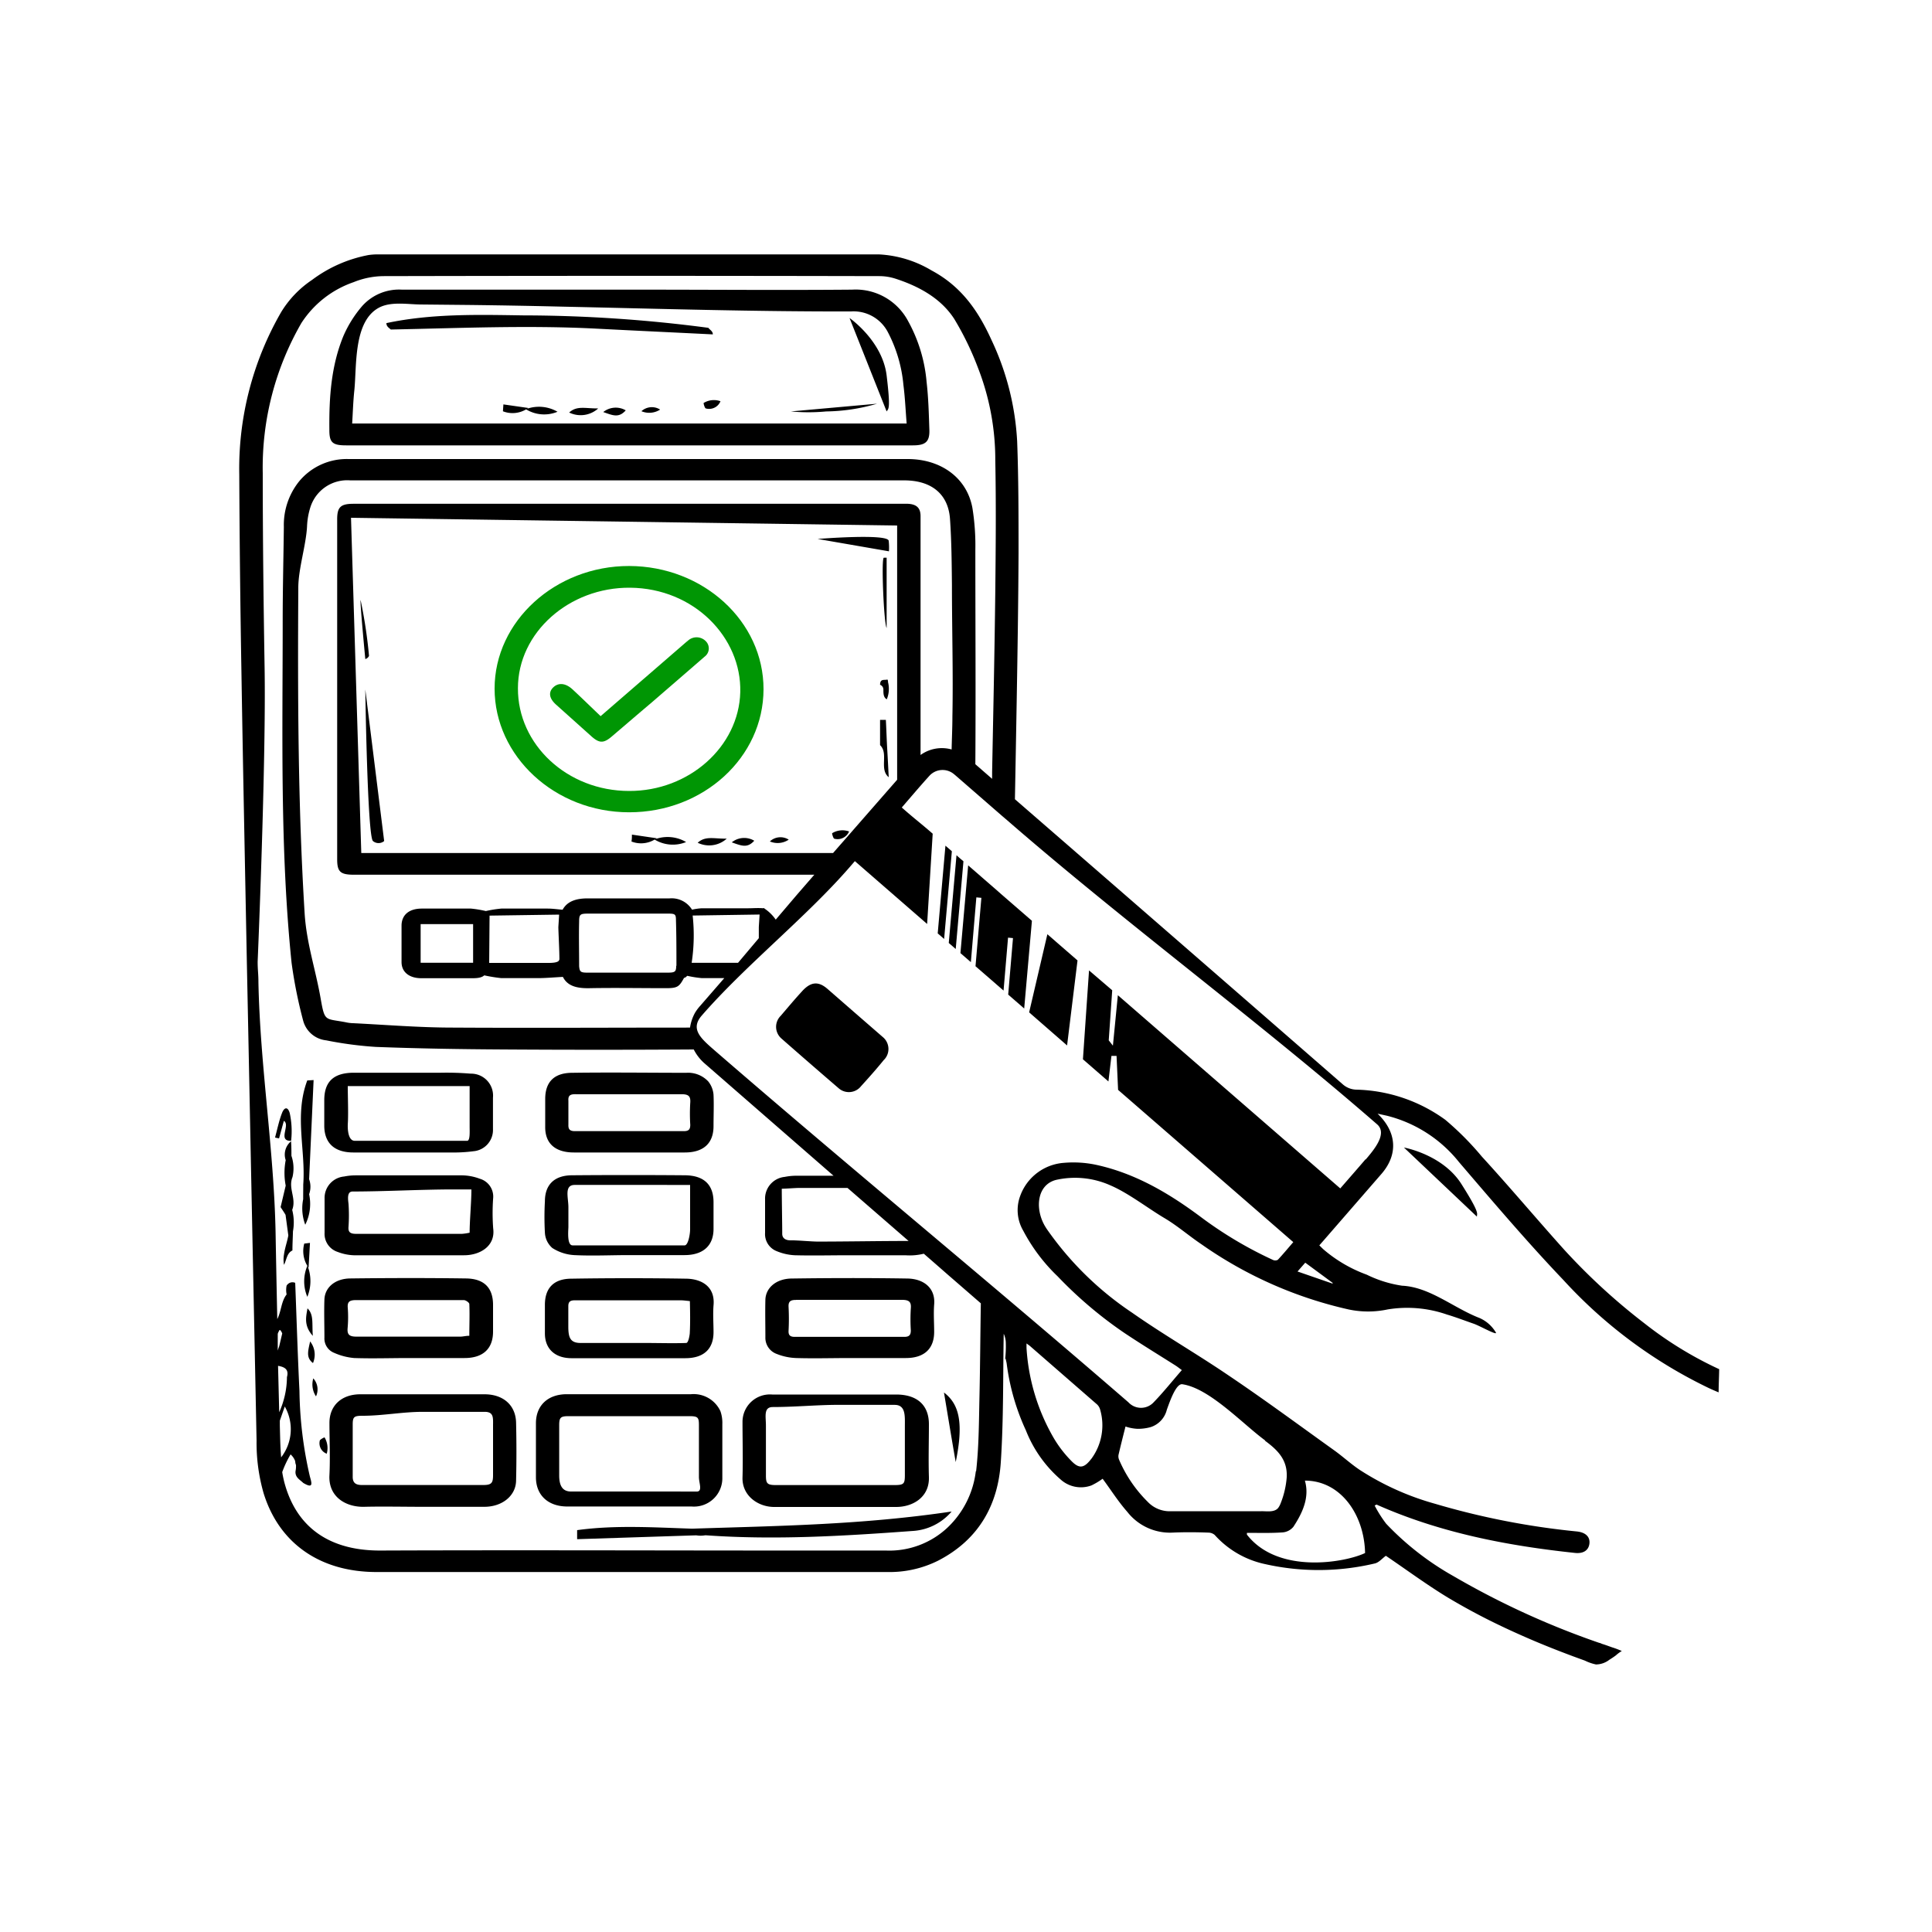 <svg id="Слой_1" data-name="Слой 1" xmlns="http://www.w3.org/2000/svg" viewBox="0 0 250 250"><defs><style>.cls-1{fill:#009604}</style></defs><path d="m123.17 110.15-.83-.72-1 11.35.83.72zM123.77 110.67l-1 11.35.9.78 1-11.35q-.45-.37-.9-.78zM129.45 115.61l-.6-.53-3.57-3.1-1 11.35 1.35 1.17.71-8.38.65.06-.76 8.85 3.63 3.15.58-6.85.64.06-.62 7.31 2.07 1.8 1-11.35z"/><path d="M212.79 171.24a80.29 80.29 0 0 1-10.43-9.58c-3.59-4-7-8.06-10.61-12a38 38 0 0 0-4.73-4.76 20.39 20.39 0 0 0-11.52-3.9 2.74 2.74 0 0 1-1.77-.71q-21.18-18.45-42.4-36.87.12-6.34.23-12.7c.11-6.39.21-12.79.24-19.19 0-4.8 0-9.61-.18-14.41A34.92 34.92 0 0 0 128.3 44c-1.67-3.68-3.84-6.91-7.75-9a14.67 14.67 0 0 0-6.8-2.08H49.02a8.28 8.28 0 0 0-1.32.08 17.6 17.6 0 0 0-7.32 3.22 13.38 13.38 0 0 0-4 4.17 40.55 40.55 0 0 0-5.42 21q.06 12.75.28 25.5c.2 12.51.46 25 .7 37.52q.26 12.63.51 25.24l.75 36.75a23.65 23.65 0 0 0 .91 6.82c2 6.47 7.28 10.2 14.62 10.2h66.13a14.05 14.05 0 0 0 6.53-1.47c5.38-2.78 7.75-7.34 8.11-12.7.37-5.54.28-11.11.38-16.66a2.89 2.89 0 0 1 .27 1.18 14.65 14.65 0 0 1-.09 2.15l.06-.14c.09.4.13.55.15.71a29.36 29.36 0 0 0 2.48 8.6 16.31 16.31 0 0 0 4.49 6.35 3.92 3.92 0 0 0 4 .77 9.61 9.61 0 0 0 1.44-.86c1.07 1.44 2 2.93 3.19 4.28a7 7 0 0 0 5.82 2.69c1.55-.07 3.11-.06 4.67 0a1.27 1.27 0 0 1 .82.3 12.16 12.16 0 0 0 6.55 3.78 31.5 31.5 0 0 0 14.13-.08c.55-.1 1-.67 1.47-1 2.58 1.74 5.22 3.7 8 5.39q2.56 1.53 5.22 2.87c1.79.9 3.6 1.73 5.43 2.52s3.69 1.52 5.56 2.22l1.56.57a6 6 0 0 0 1.42.49 2.85 2.85 0 0 0 1.72-.6c.29-.18.58-.37.86-.58a4.51 4.51 0 0 1 .76-.56 11.42 11.42 0 0 0-1.27-.48c-.43-.15-.87-.32-1.31-.45a1.2 1.2 0 0 0-.36-.13 106.07 106.07 0 0 1-18.86-8.64 36.84 36.84 0 0 1-8.69-6.77 16.13 16.13 0 0 1-1.49-2.35l.24-.13c8.18 3.64 16.85 5.32 25.7 6.26 1.08.11 1.75-.35 1.85-1.21s-.48-1.45-1.63-1.57a99 99 0 0 1-18.37-3.59 35.25 35.25 0 0 1-9.71-4.37c-1.17-.78-2.21-1.75-3.36-2.57-4.54-3.25-9-6.55-13.67-9.69-4.09-2.78-8.39-5.25-12.44-8.09A41.51 41.51 0 0 1 135.43 159c-.12-.19-.25-.39-.35-.59-1.15-2.19-.84-5.11 1.57-5.73a11.2 11.2 0 0 1 7 .69c2.36 1 4.9 3 7.13 4.31 1.66 1 3.12 2.28 4.72 3.35a53.39 53.39 0 0 0 19 8.41 12.15 12.15 0 0 0 5.06 0 15.63 15.63 0 0 1 7.67.66c1.18.35 2.34.8 3.5 1.2.88.32 3.27 1.69 2.79 1.05a4.61 4.61 0 0 0-2.09-1.81c-3.32-1.28-6.41-4-10-4.17a15.47 15.47 0 0 1-4.58-1.43 18.07 18.07 0 0 1-5.56-3.24c-.17-.15-.32-.31-.57-.55l.63-.72 7.43-8.55c2.13-2.47 2-5.36-.52-7.77l1.19.26a17.3 17.3 0 0 1 9.34 6c4.42 5.16 8.82 10.34 13.5 15.25a61.61 61.61 0 0 0 18.84 14c.41.19.84.38 1.26.55 0-1 .06-2 .07-3a48.32 48.32 0 0 1-9.67-5.93zM36.21 184.52v-.69l.64-1.83a5.94 5.94 0 0 1-.47 6.58c-.12-1.35-.13-2.71-.17-4.06zm.92-6.32a11.2 11.2 0 0 1-1 4.54l-.15-6c.9.15 1.42.49 1.15 1.46zm-1-4c-.07.19-.14.38-.19.57v-2.12c0-.15.11-.3.17-.45s.2-.08.22 0a1.31 1.31 0 0 1 .19.35zm90.14 16.18a12 12 0 0 1-3.63 7.26 11 11 0 0 1-8 3h-11.72c-17.92 0-35.84-.07-53.76 0-7 0-11-3.42-12.41-9-.09-.38-.17-.76-.23-1.15a13.24 13.24 0 0 1 1.08-2.29 2.13 2.13 0 0 1 .6.88 1.42 1.42 0 0 0 .1.49 3.2 3.2 0 0 1-.06.81c-.07.8.57 1.09 1 1.51 1.41.84 1.07-.05.85-.87A51.72 51.72 0 0 1 38.75 180c-.23-4.66-.37-9.33-.55-14a.89.89 0 0 0-.71 0 1 1 0 0 0-.4.35 2.78 2.78 0 0 0 0 1.15c-.71.89-.69 2.2-1.21 3.19q-.12-5.61-.22-11.23c-.22-10.86-2-21.49-2.22-32.35 0-1.13-.1-1.55-.1-2.67 0 0 1.1-25.65.9-38C34.1 78 34 69.65 34 61.26a37.42 37.42 0 0 1 5-19.46 13.14 13.14 0 0 1 6.76-5.29 10.56 10.56 0 0 1 3.9-.78q32-.07 64.06 0a6.85 6.85 0 0 1 2.12.32c3.1 1 5.93 2.57 7.64 5.22a38.57 38.57 0 0 1 3.06 6.3 32.73 32.73 0 0 1 2.25 12c.11 5.64.06 11.28 0 16.93-.09 7.8-.26 15.61-.41 23.41v.87l-2.17-1.89c.06-9.25 0-18.5 0-27.75a30.57 30.57 0 0 0-.38-5.41c-.71-3.89-4.06-6.33-8.38-6.33H45.1a8 8 0 0 0-6.37 2.86 9 9 0 0 0-2 5.92c-.05 4.06-.15 8.12-.15 12.19 0 14.75-.36 29.51 1.15 44.22a60.43 60.43 0 0 0 1.48 7.41 3.46 3.46 0 0 0 3 2.62 48.24 48.24 0 0 0 6.42.85c5.51.21 11 .3 16.52.33q12.31.08 24.62 0a6 6 0 0 0 1.49 1.88l16.6 14.46h-4.82a7.56 7.56 0 0 0-1.5.15A2.82 2.82 0 0 0 99 155.2v4.33a2.37 2.37 0 0 0 1.53 2.38 6.93 6.93 0 0 0 2.35.52c2.32.06 4.66 0 7 0h7.27a7.62 7.62 0 0 0 2.39-.2c2.12 1.84 3.43 3 3.44 3l3.94 3.42c-.07 4.22-.09 8.44-.19 12.66-.06 3.02-.08 6.06-.42 9.06zm-18.47-80H46.75L45.42 67l70.67 1v32.9zm11.32-12.67V66.79c0-1.06-.51-1.54-1.64-1.6H45.75c-1.67 0-2.12.42-2.12 2v44c0 1.65.43 2 2.22 2h59.52l-2.29 2.64-2.7 3.17a5.41 5.41 0 0 0-1.38-1.38l-.12-.09s-.08-.07-.12 0c-.69-.06-1.3 0-1.92 0h-6a7.4 7.4 0 0 0-1.24.17h-.06a3.09 3.09 0 0 0-2.88-1.45H76.07c-1.5 0-2.66.36-3.27 1.47-.7-.06-1.31-.15-1.93-.15h-6a15.4 15.4 0 0 0-2 .32 14.65 14.65 0 0 0-1.93-.32h-6.35c-1.62 0-2.6.78-2.63 2.16v4.76c0 1.3 1 2.09 2.56 2.09h5.91c.89 0 1.77.06 2.23-.37a20.15 20.15 0 0 0 2.22.36h4.67c1.06 0 2.11-.1 3.29-.16.59 1.21 1.87 1.5 3.48 1.46 3.28-.06 6.57 0 9.85 0 1.53 0 1.72-.2 2.35-1.34.15 0 .28-.14.41-.26a14.3 14.3 0 0 0 1.91.3h2.88l-3.12 3.59a5.84 5.84 0 0 0-.67.9 5.67 5.67 0 0 0-.64 1.91h-.09c-10.21 0-20.41.06-30.61 0-4.37 0-8.74-.37-13.11-.58a4.72 4.72 0 0 1-.74-.11c-2.7-.52-2.71 0-3.25-3.09-.66-3.77-1.83-7.16-2.07-11-.87-14.11-.9-28-.82-42.14 0-2.42 1-5.49 1.13-7.91a9.4 9.4 0 0 1 .42-2.46 5 5 0 0 1 5.18-3.52H117c3.52 0 5.71 1.76 5.93 5 .2 2.85.22 5.7.25 8.55 0 5.68.17 11.36.06 17 0 1.43-.07 2.85-.1 4.27a4.72 4.72 0 0 0-4 .7zM95.5 124.59h-6a23.61 23.61 0 0 0 .13-6.12l8.66-.13c0 .12-.1 1.54-.1 1.66v1.4zm-8 .36c0 .8-.15.91-1.12.91H76c-.87 0-1-.12-1.06-.84 0-1.93-.05-3.86 0-5.8 0-.92.15-1 1.21-1h10.32c.92 0 1 .1 1 .9.06 1.95.06 3.88.06 5.88zm-15.14-.78c0 .42-1 .44-1.54.43H63.3l.05-6.12 9-.13c0 .12-.1 1.54-.1 1.66.04 1.35.13 2.8.14 4.16zm-11.14-4.59v5h-6.79v-5zm56.35 41c-3.66 0-8.28.08-11.74.08-.85 0-2.69-.18-3.54-.16-.62 0-1.09-.26-1.07-.89 0-1.26-.06-4.45-.06-5.79.47 0 1.77-.1 2.17-.1h6.34zm23.62 28.22c-.9 1.17-1.53 1.3-2.54.26a15.15 15.15 0 0 1-2.31-3 26.41 26.41 0 0 1-3.51-11.63v-.59l.41.3 8.6 7.49a1.47 1.47 0 0 1 .49.68 7.3 7.3 0 0 1-1.11 6.46zm26.21 8.71c1.19-1.82 2.07-3.8 1.45-5.92 4.66 0 7.69 4.44 7.79 9.37-2.48 1.2-11.24 2.83-15.29-2.38v-.23c1.55 0 3.1.05 4.64-.06a2 2 0 0 0 1.44-.81zm-3.71-11.08c1.69 1.24 2.93 2.51 2.81 4.74a11.47 11.47 0 0 1-.77 3.32 2.53 2.53 0 0 1-.33.63c-.49.61-1.49.42-2.17.43h-12.1a3.9 3.9 0 0 1-2.61-1.21 17.12 17.12 0 0 1-3.71-5.45 1.12 1.12 0 0 1-.07-.65c.28-1.2.58-2.39.9-3.65a5.62 5.62 0 0 0 1.57.3 6.13 6.13 0 0 0 1.71-.23 3.16 3.16 0 0 0 2.07-2.25c.43-1.2 1.21-3.4 2-3.29 3.54.52 7.82 5.15 10.73 7.28zm8.75-20.43a.36.36 0 0 0 0 .1l-4.54-1.57 1-1.14zm4.27-16c-1.07 1.25-2.15 2.48-3.28 3.78l-28.78-25-.64 6.53-.54-.69.45-6.48-3-2.57-.79 11.5 3.3 2.87.39-3.31h.66l.2 4.4 22.67 19.7c-.69.8-1.33 1.57-2 2.29a.72.72 0 0 1-.66 0 51.41 51.41 0 0 1-9.25-5.5c-4.13-3.09-8.53-5.7-13.64-6.8a14.17 14.17 0 0 0-4.11-.25 6.51 6.51 0 0 0-5.68 4.29 5.27 5.27 0 0 0 .4 4.5 22.91 22.91 0 0 0 4.45 5.9 53.57 53.57 0 0 0 8.69 7.36c2.16 1.44 4.37 2.79 6.55 4.17.27.17.51.37.83.6-1.26 1.44-2.42 2.91-3.72 4.24a2.22 2.22 0 0 1-3.19-.07C128.5 166.28 109.87 151 92.33 135.8c-1.72-1.5-3-2.68-1.53-4.38 5.59-6.44 13.5-12.72 19.1-19.16l.72-.83 9.35 8.13.72-11.68c-1.7-1.48-2.34-1.92-4-3.39 1.23-1.42 2.4-2.81 3.62-4.15a2.3 2.3 0 0 1 3-.27c.16.12.31.25.46.38l5.91 5.14.61.52c15.38 13.37 32.54 26 47.92 39.39 1.32 1.18-.34 3.2-1.5 4.55z"/><path d="m133.17 131 4.91 4.28 1.35-11-3.9-3.39zM110.56 131l-3.51-3.06c-1.17-1-2.16-.91-3.3.37-.92 1-1.82 2.08-2.73 3.14a2 2 0 0 0 .07 2.91q3.72 3.27 7.48 6.5a2 2 0 0 0 2.85-.31c1-1.1 2-2.22 2.92-3.36a2 2 0 0 0-.11-3zM44.8 57.63h73.33c1.61 0 2.18-.45 2.13-2-.07-2.07-.12-4.15-.36-6.21a19.72 19.72 0 0 0-2.38-7.85 7.68 7.68 0 0 0-7.26-4.09c-9.19.08-18.39 0-27.59 0H52a6.39 6.39 0 0 0-5.14 2.13 15.23 15.23 0 0 0-2.42 3.86c-1.6 3.88-1.86 8-1.82 12.08-.02 1.71.38 2.08 2.18 2.08zm1.05-7.11c.33-3.15-.15-9 3.25-10.74 1.54-.78 3.63-.4 5.29-.38l6.11.06q6.16.07 12.32.22c12.43.27 24.86.65 37.29.62a5 5 0 0 1 4.79 2.7 18.24 18.24 0 0 1 2 6.8c.21 1.62.28 3.26.42 5H45.57c.09-1.44.13-2.87.28-4.28zM93.47 191.2v-6.91a4.59 4.59 0 0 0-.25-1.69 3.82 3.82 0 0 0-3.81-2.19H73.35c-2.49 0-4 1.49-4 3.75v7c0 2.34 1.6 3.76 4 3.78h16.14a3.67 3.67 0 0 0 3.98-3.74zM82.09 193h-8.21c-1.25 0-1.52-1-1.52-2.09v-6.48c0-1 .17-1.18 1.23-1.18h15.58c1.13 0 1.27.15 1.27 1.14v6.74c0 .79.52 1.89-.31 1.88-2.59-.01-5.43-.01-8.04-.01zM100.18 195h15.78c2.16 0 4.33-1.26 4.24-3.88-.07-2.27 0-4.55 0-6.83 0-2.47-1.52-3.83-4.22-3.84H99.92a3.55 3.55 0 0 0-3.84 3.55c0 2.39.07 4.79 0 7.18s2.04 3.82 4.1 3.82zm-.18-12.93c2.64 0 5.27-.24 7.9-.28h7.87c1.45 0 1.32 1.47 1.32 2.76v6.3c0 1.19-.12 1.32-1.46 1.32h-15.14c-1.2 0-1.38-.17-1.38-1.24v-6.47c0-1.16-.33-2.39.89-2.39zM62.69 180.42H46.63c-2.45 0-4 1.47-4 3.7s.11 4.5 0 6.74c-.17 2.86 2.15 4.17 4.48 4.12 2.52-.06 5 0 7.56 0h8c2.31 0 4.07-1.42 4.11-3.37q.09-3.77 0-7.52c-.05-2.26-1.66-3.67-4.09-3.67zm1.11 4v6.48c0 1-.2 1.26-1.27 1.26h-15.7c-.8 0-1.2-.28-1.19-1.09v-6.73c0-1 .17-1.14 1.28-1.14 2.61 0 5.18-.51 7.79-.51 0-.51 0 0 0 0h8c1.16 0 1.1.72 1.09 1.72zM74.26 149.13h14.35c2.45 0 3.72-1.21 3.72-3.41 0-1.35.06-2.71 0-4.06a3.15 3.15 0 0 0-.68-1.72 3.58 3.58 0 0 0-2.85-1.12c-4.91 0-9.83-.07-14.74 0-2.4 0-3.51 1.23-3.51 3.39v3.55c-.04 2.18 1.27 3.37 3.71 3.37zm.22-7.54h13.7c.93 0 1.2.27 1.14 1.1a22.58 22.58 0 0 0 0 2.85c0 .58-.17.83-.84.83H74.4c-.68 0-.87-.25-.85-.83v-3.11c-.05-.68.25-.85.93-.84zM43.27 175.07a8 8 0 0 0 2.58.66c2.36.08 4.72 0 7.08 0h7.18c2.39 0 3.69-1.2 3.69-3.43v-3.45c0-2.18-1.13-3.39-3.5-3.42-5-.07-9.95-.06-14.92 0-2 0-3.34 1.15-3.4 2.72s0 3.28 0 4.93a2 2 0 0 0 1.29 1.99zm1.73-5.84c-.07-.82.26-1 1.12-1H60c.27 0 .72.32.73.51.06 1.35 0 2.7 0 4.11-.45 0-.81.11-1.18.11H46.13c-.92 0-1.22-.26-1.15-1.09a16 16 0 0 0 .02-2.64zM88.79 165.46q-7.41-.12-14.83 0c-2.32 0-3.44 1.23-3.45 3.36v3.72c0 2 1.3 3.2 3.43 3.21h14.73c2.45 0 3.66-1.24 3.66-3.37 0-1.15-.09-2.31 0-3.46.23-2.41-1.51-3.43-3.54-3.46zm.47 7c0 .2-.16 1.31-.46 1.32-1.66.06-3.65 0-5.31 0h-8.37c-1.35 0-1.56-.75-1.58-2v-2.76c0-.56.23-.76.83-.76H88.1c.36 0 .73.06 1.17.1.03 1.38.06 2.73-.01 4.07zM71.47 161.49a5.83 5.83 0 0 0 2.84.92c2.35.12 4.72 0 7.08 0h7.18c2.44 0 3.79-1.25 3.76-3.46v-3.38c0-2.27-1.23-3.47-3.72-3.49q-7.27-.06-14.55 0c-2.34 0-3.55 1.23-3.55 3.37a36.62 36.62 0 0 0 0 4.06 2.81 2.81 0 0 0 .96 1.98zm2.9-8.16H89.3v5.73c0 .7-.26 2.09-.71 2.09h-14.5c-.7 0-.57-1.7-.54-2.33v-2.68c-.02-1.24-.55-2.81.82-2.81zM43.7 162a6.43 6.43 0 0 0 2.08.43h14.27c2.07 0 4.07-1.19 3.77-3.46a26.29 26.29 0 0 1 0-4 2.4 2.4 0 0 0-1.73-2.44 6.78 6.78 0 0 0-2.27-.44H46.03a7.56 7.56 0 0 0-1.5.15 2.78 2.78 0 0 0-2.53 2.8v4.5a2.45 2.45 0 0 0 1.7 2.46zm1.95-7.82c4.18 0 8.89-.27 13.07-.27H61c0 1.62-.23 4.05-.23 5.6a6.91 6.91 0 0 1-1 .15H46.1c-.78 0-1.07-.21-1-.94a22 22 0 0 0 0-2.93c-.1-.79-.17-1.62.55-1.61zM45.7 149.13H58.26a20 20 0 0 0 3-.16 2.76 2.76 0 0 0 2.53-2.87v-4.06a2.84 2.84 0 0 0-2.89-3.11 38.28 38.28 0 0 0-3.86-.12H45.8c-2.64 0-3.84 1.16-3.84 3.56v3.37c.04 2.19 1.32 3.38 3.74 3.39zm-.7-8.59h15.77v5.26c0 .58.08 1.82-.32 1.82H45.91c-.86 0-.95-1.47-.9-2.28.08-1.2-.01-3.53-.01-4.8zM100.51 175.2a7.47 7.47 0 0 0 2.53.53c2.32.07 4.66 0 7 0h7.18c2.39 0 3.66-1.22 3.66-3.38 0-1.18-.09-2.37 0-3.54.19-2.17-1.39-3.34-3.47-3.37-5-.08-9.94-.07-14.92 0-2 0-3.41 1.17-3.45 2.76s0 3.23 0 4.84a2.22 2.22 0 0 0 1.47 2.16zm2.51-7h13.7c.93 0 1.21.28 1.14 1.1a22.58 22.58 0 0 0 0 2.85c0 .58-.19.84-.85.84h-14.17c-.59 0-.83-.21-.8-.78a29.14 29.14 0 0 0 0-3.1c-.04-.74.29-.9.96-.9z"/><path class="cls-1" d="M81.41 73.24C71.87 73.23 64 80.39 64 89.11s7.78 16 17.41 16S98.78 98 98.8 89.2 91 73.26 81.41 73.24zm0 29.11c-8 0-14.43-6-14.39-13.3 0-7.18 6.61-13.07 14.52-13 8.26.07 14.43 6.44 14.25 13.51s-6.65 12.82-14.38 12.79z"/><path class="cls-1" d="M89 82.92c-.17.13-.33.27-.49.41l-10.79 9.34c-1.23-1.17-2.41-2.33-3.62-3.45-.88-.82-1.8-.92-2.47-.31s-.63 1.44.37 2.31l4.46 4c1.1 1 1.66 1 2.8 0 1.66-1.41 3.3-2.83 5-4.26 2.31-2 4.63-4 6.93-6a1.32 1.32 0 0 0 .13-2 1.66 1.66 0 0 0-2.32-.04z"/><path d="M48.26 108.83a1.12 1.12 0 0 0 1.45 0l-2.44-19.61s.27 18.99.99 19.61zM47.75 84.87a62.39 62.39 0 0 0-1.09-7.23c-.1.21.61 7.64.61 7.64a.75.75 0 0 0 .48-.41zM109.93 41.15l4.8 12.09c.23-.39.54-.16 0-4.65s-4.8-7.44-4.8-7.44zM181.67 148.49l9.44 8.94c0-.45.43-.37-2-4.21s-7.44-4.73-7.44-4.73zM106.91 53.24a24.37 24.37 0 0 0 6.58-1l-11.15 1a24.54 24.54 0 0 0 4.57 0zM105.8 69.74l9.23 1.6A8 8 0 0 0 115 70c0-1-9.2-.26-9.2-.26zM114.37 72.17c-.36 0 0 8.52.36 9.09v-9.09zM77.24 42.53c5 .26 10 .49 15 .74 0-.42-.37-.57-.58-.85a184.57 184.57 0 0 0-24-1.61c-5.9-.09-11.83-.24-17.66 1 0 .44.32.6.57.83 8.94-.18 17.81-.57 26.67-.11zM68.18 52.9a1.2 1.2 0 0 0 .17-.11l-3.21-.46-.06.89a3.42 3.42 0 0 0 3-.25 4.48 4.48 0 0 0 4.06.31 4.77 4.77 0 0 0-3.96-.38zM73.65 53.38a3.39 3.39 0 0 0 3.76-.53c-1.68.02-2.74-.39-3.76.53zM78.06 53.32c1.24.43 2 .8 2.91-.22a2.57 2.57 0 0 0-2.91.22zM83 53.21a2.59 2.59 0 0 0 2.42-.21 2 2 0 0 0-2.42.21zM91.06 52.14c-.06 0 .13.69.27.71a1.58 1.58 0 0 0 1.9-.93 2.53 2.53 0 0 0-2.17.22zM84.81 108.58l.17-.11-3.21-.47c0 .3 0 .6-.06.89a3.41 3.41 0 0 0 3-.25 4.54 4.54 0 0 0 4.07.32 4.71 4.71 0 0 0-3.97-.38zM90.28 109.05a3.39 3.39 0 0 0 3.76-.53c-1.68.03-2.74-.39-3.76.53zM94.69 109c1.24.43 2 .8 2.91-.21a2.55 2.55 0 0 0-2.91.21zM99.62 108.88a2.56 2.56 0 0 0 2.44-.23 2 2 0 0 0-2.44.23zM107.69 107.81c-.06 0 .13.69.27.72a1.61 1.61 0 0 0 1.91-.94 2.55 2.55 0 0 0-2.18.22zM74.68 198v1.17l15.42-.5a3.3 3.3 0 0 0 1.12 0h.19c8.9.63 17.77.09 26.63-.56a7.17 7.17 0 0 0 5.1-2.52c-11.67 1.74-22.63 1.86-33.59 2.22-4.93-.16-9.93-.49-14.87.19zM122.15 180.19c.52 3.1 1 6.06 1.52 9 1.03-5.01.49-7.47-1.52-9zM114.63 93.15h-.75v3.27c1.14 1.08-.15 3.12 1.12 4.15-.06-1.19-.12-2.39-.19-3.57s-.11-2.55-.18-3.85zM113.88 88.61a.65.65 0 0 1 .43.64c0 .47 0 1 .44 1.24a3.54 3.54 0 0 0 .16-2.22c0-.12 0-.23-.08-.34-.37.13-.94-.17-.95.68zM37.85 152.31a5 5 0 0 0-.14-2.75c0-.63 0-1.26-.05-1.88a2.23 2.23 0 0 0-.69 2.44 8.71 8.71 0 0 0 0 3.3l-.66 2.78c.21.33.43.64.64 1l.36 2.67c-.15.82-.45 1.63-.56 2.45a3.83 3.83 0 0 0 0 1.35c.34-.64.35-1.52 1.09-1.86 0-.83.05-1.65.07-2.48a6.44 6.44 0 0 0-.1-2.77c.58-1.5-.56-2.77.04-4.25zM39.77 167.81a5.41 5.41 0 0 0 .06-3.92l.1.14c.09-1.47.13-2.33.18-3.2l-.74.09a3.71 3.71 0 0 0 .4 2.88 5.13 5.13 0 0 0 0 4.01zM39.79 169.3c-.19 1.1-.5 2.24.69 3.56-.13-1.63.15-2.73-.69-3.56zM37.67 147.62a11 11 0 0 0-.18-3.59c-.26-.9-.73-.72-1 0-.39 1-.61 2.11-.9 3.17l.52.11.62-2.27c.9.5-.87 2.64.94 2.58zM37.71 147.62zM40.13 173.58c-.28 1.28-.54 2.1.37 2.8a2.77 2.77 0 0 0-.37-2.8zM40.89 180.69a2.13 2.13 0 0 0-.35-2.33 2.78 2.78 0 0 0 .35 2.33zM41.38 186.42a1.44 1.44 0 0 0 .9 1.69A2.69 2.69 0 0 0 42 186c-.08 0-.61.28-.62.42zM39.23 155.18a6 6 0 0 0 .27 3.3 6 6 0 0 0 .5-3.95 2.87 2.87 0 0 0 0-1.94l.58-12.83-.82.05c-1.7 4.52-.19 9-.52 13.47 0 .63-.01 1.27-.01 1.9z"/></svg>